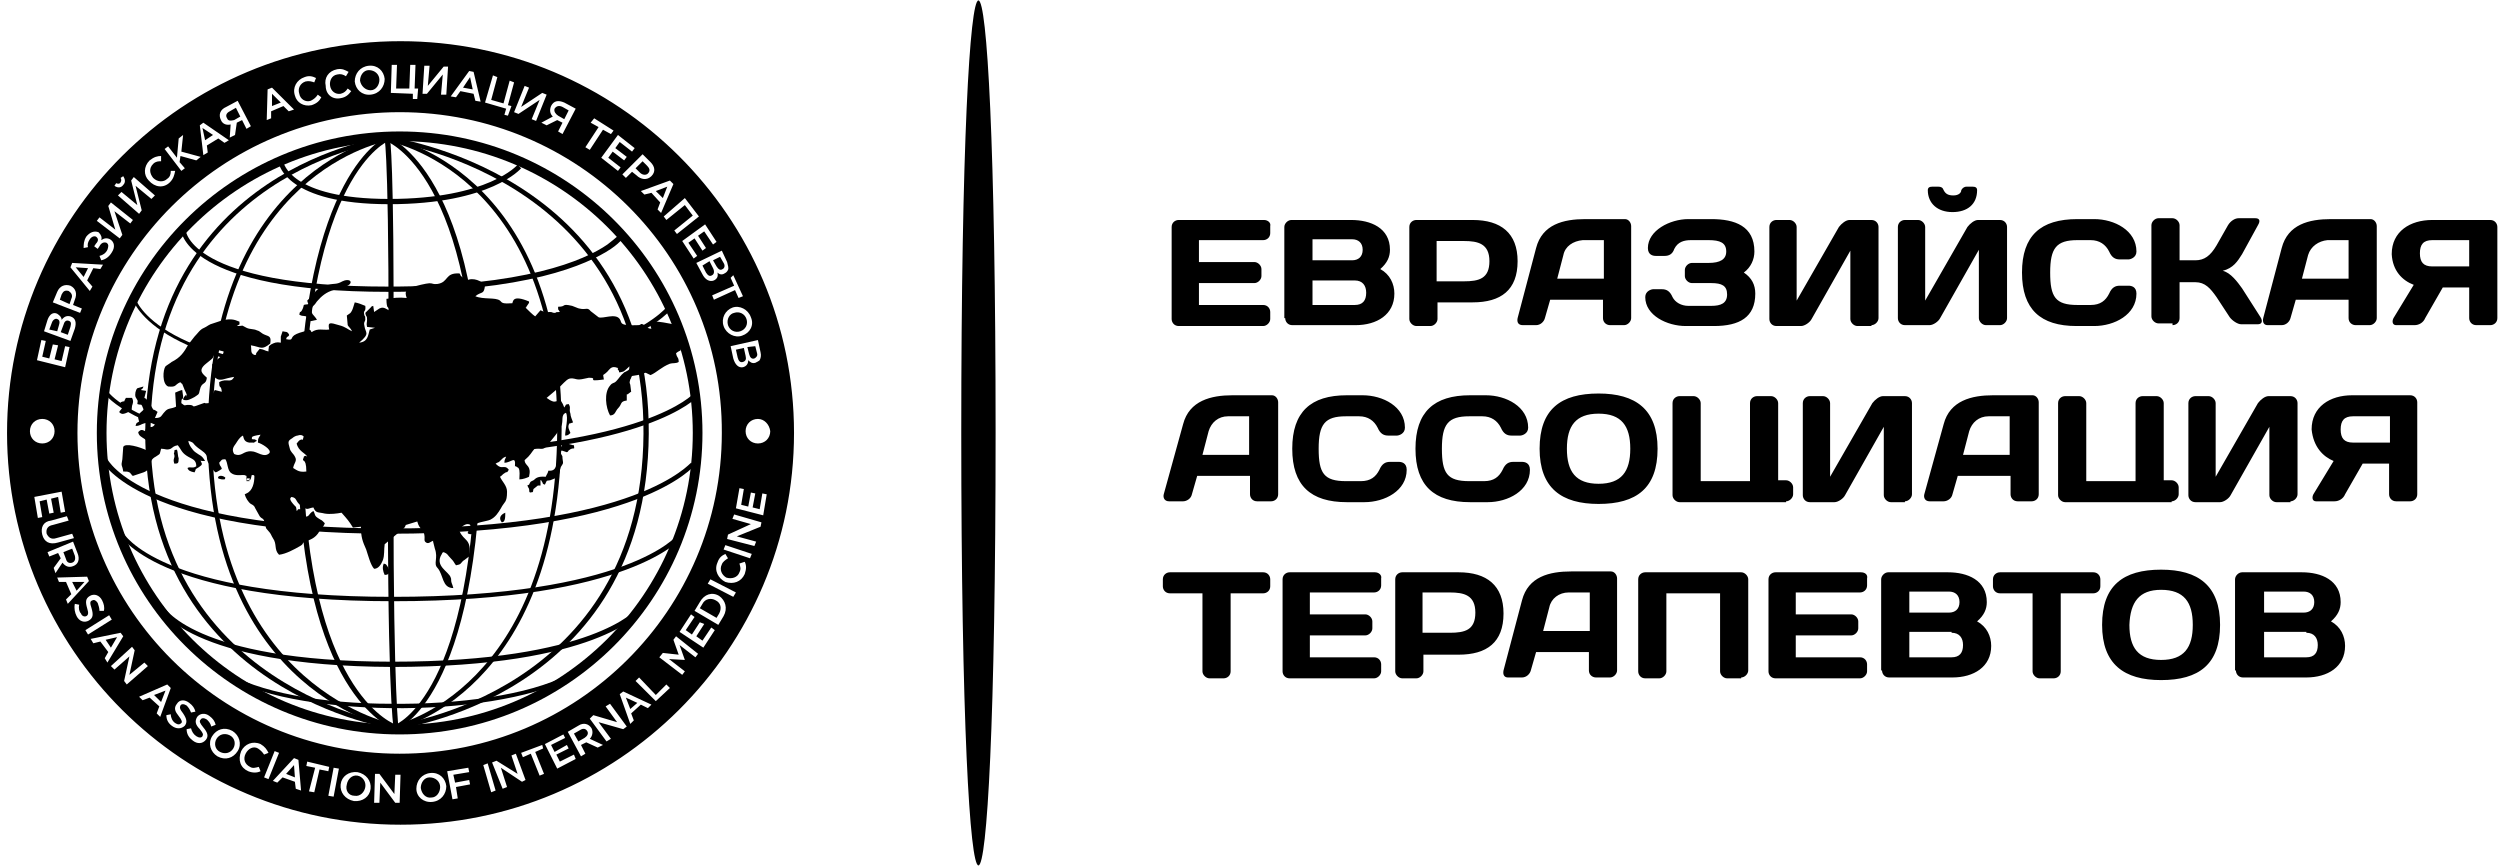 <svg width="170" height="59" viewBox="0 0 170 59" xmlns="http://www.w3.org/2000/svg">
<path fill-rule="evenodd" clip-rule="evenodd" d="M67.701 29.44C67.701 68.654 65.366 68.654 65.366 29.44C65.366 -9.774 67.701 -9.774 67.701 29.44Z" />
<path fill-rule="evenodd" clip-rule="evenodd" d="M85.957 14.959H80.151C79.912 14.959 79.672 15.137 79.672 15.435V21.693C79.672 21.931 79.852 22.17 80.151 22.17H85.898C86.137 22.17 86.376 21.931 86.376 21.693V21.216C86.376 20.978 86.197 20.739 85.898 20.739H81.528V19.25H85.299C85.538 19.25 85.778 19.011 85.778 18.773V18.296C85.778 18.058 85.538 17.819 85.299 17.819H81.528V16.329H85.898C86.137 16.329 86.376 16.151 86.376 15.853V15.376C86.436 15.137 86.197 14.959 85.957 14.959ZM87.394 21.633C87.394 21.872 87.574 22.11 87.873 22.11H92.183C93.62 22.11 94.817 21.395 94.817 19.965C94.817 19.309 94.517 18.654 93.859 18.296C94.338 17.879 94.517 17.462 94.517 16.985C94.517 15.495 93.201 14.959 91.884 14.959H87.813C87.574 14.959 87.334 15.197 87.334 15.435V21.633H87.394ZM91.943 16.27C92.362 16.27 92.662 16.508 92.662 16.985C92.662 17.462 92.362 17.7 91.943 17.7H89.25V16.27H91.943ZM92.123 19.071C92.662 19.071 92.901 19.428 92.901 19.905C92.901 20.441 92.662 20.739 92.123 20.739H89.25V19.071H92.123ZM99.546 16.389C100.503 16.389 101.281 16.568 101.281 17.76C101.281 18.951 100.563 19.13 99.546 19.13H97.69V16.389H99.546ZM96.313 14.959C96.074 14.959 95.834 15.137 95.834 15.435V21.693C95.834 21.931 96.074 22.17 96.313 22.17H97.271C97.51 22.17 97.75 21.931 97.75 21.693V20.561H100.144C102.06 20.561 103.197 19.726 103.197 17.76C103.197 15.853 102.06 14.959 100.144 14.959H96.313ZM103.197 21.633L104.454 16.866C104.873 15.257 106.31 14.899 107.806 14.899H110.5C110.739 14.899 110.919 15.137 110.919 15.376V21.633C110.919 21.872 110.679 22.11 110.44 22.11H109.482C109.243 22.11 109.003 21.931 109.003 21.633V20.382H105.412L105.053 21.633C104.993 21.872 104.753 22.11 104.454 22.11H103.556C103.257 22.11 103.137 21.931 103.197 21.633ZM106.31 17.343L105.891 18.951H109.063V16.329H107.627C106.968 16.389 106.429 16.747 106.31 17.343ZM116.186 16.329C116.965 16.329 117.384 16.508 117.384 17.104C117.384 17.64 116.965 17.879 116.186 17.879H115.049C114.81 17.879 114.57 18.117 114.57 18.356V18.773C114.57 19.011 114.81 19.25 115.049 19.25H116.366C117.084 19.25 117.443 19.428 117.443 20.024C117.443 20.62 117.024 20.799 116.366 20.799H114.81C114.331 20.799 113.912 20.561 113.732 20.203C113.553 19.786 113.313 19.667 113.014 19.667H112.415C112.296 19.667 111.877 19.786 111.877 20.203C111.877 21.455 113.373 22.17 114.63 22.17H116.546C118.281 22.17 119.359 21.574 119.359 19.965C119.359 19.369 119.12 18.892 118.581 18.534C119.06 18.177 119.299 17.64 119.299 17.104C119.299 15.376 117.982 14.899 116.366 14.899H114.81C113.553 14.899 112.056 15.674 112.056 16.866C112.056 17.343 112.415 17.402 112.595 17.402H113.193C113.493 17.402 113.732 17.283 113.852 16.925C114.091 16.448 114.51 16.329 114.989 16.329H116.186ZM127.26 22.11C127.5 22.11 127.739 21.872 127.739 21.633V15.435C127.739 15.197 127.56 14.959 127.26 14.959H125.764C125.524 14.959 125.225 15.197 125.046 15.435L122.172 20.441V15.435C122.172 15.197 121.933 14.959 121.693 14.959H120.796C120.556 14.959 120.317 15.137 120.317 15.435V21.693C120.317 21.931 120.496 22.17 120.796 22.17H122.472C122.711 22.17 123.07 21.931 123.19 21.693L125.824 17.044V21.693C125.824 21.931 126.063 22.17 126.303 22.17H127.26V22.11ZM132.827 13.29C132.468 13.29 132.289 13.171 132.169 12.932C132.109 12.754 131.989 12.694 131.81 12.694H131.391C131.211 12.694 131.091 12.754 131.091 12.932C131.091 13.826 131.75 14.422 132.767 14.422C133.785 14.422 134.443 13.886 134.443 12.932C134.443 12.754 134.324 12.694 134.144 12.694H133.725C133.546 12.694 133.426 12.813 133.366 12.932C133.366 13.111 133.186 13.29 132.827 13.29ZM136 22.11C136.239 22.11 136.479 21.872 136.479 21.633V15.435C136.479 15.197 136.299 14.959 136 14.959H134.503C134.264 14.959 133.965 15.197 133.785 15.435L130.912 20.441V15.435C130.912 15.197 130.672 14.959 130.433 14.959H129.535C129.296 14.959 129.056 15.137 129.056 15.435V21.633C129.056 21.872 129.236 22.11 129.535 22.11H131.211C131.45 22.11 131.81 21.872 131.929 21.633L134.563 16.985V21.633C134.563 21.872 134.803 22.11 135.042 22.11H136ZM137.496 18.534C137.496 21.037 138.753 22.17 141.208 22.17H142.405C143.781 22.17 145.278 21.395 145.278 19.965C145.278 19.488 144.919 19.428 144.739 19.428H144.141C143.841 19.428 143.602 19.547 143.422 19.965C143.183 20.441 142.824 20.739 142.165 20.739H141.267C139.771 20.739 139.412 20.203 139.412 18.534C139.412 16.866 139.831 16.329 141.267 16.329H142.165C142.764 16.329 143.183 16.627 143.422 17.104C143.602 17.521 143.841 17.64 144.141 17.64H144.739C144.859 17.64 145.278 17.521 145.278 17.104C145.278 15.674 143.781 14.899 142.405 14.899H141.267C138.753 14.899 137.496 16.031 137.496 18.534ZM147.732 22.11C147.972 22.11 148.211 21.931 148.211 21.633V19.19H149.289C149.947 19.19 150.306 19.607 150.725 20.203L151.623 21.574C151.803 21.812 152.162 22.05 152.401 22.05H153.539C153.778 22.05 153.898 21.872 153.718 21.574L152.461 19.607C152.162 19.19 151.683 18.534 151.144 18.415C151.862 18.236 152.162 17.76 152.461 17.283L153.539 15.316C153.718 15.018 153.658 14.839 153.359 14.839H152.222C151.982 14.839 151.683 15.018 151.503 15.316L150.725 16.687C150.306 17.402 149.887 17.7 149.289 17.7H148.211V15.316C148.211 15.078 147.972 14.839 147.732 14.839H146.774C146.535 14.839 146.296 15.078 146.296 15.316V21.514C146.296 21.753 146.535 21.991 146.774 21.991H147.732V22.11ZM153.898 21.633L155.155 16.866C155.574 15.257 157.01 14.899 158.507 14.899H161.2C161.44 14.899 161.62 15.137 161.62 15.376V21.633C161.62 21.872 161.38 22.11 161.141 22.11H160.183C159.943 22.11 159.704 21.931 159.704 21.633V20.382H156.112L155.753 21.633C155.693 21.872 155.454 22.11 155.155 22.11H154.197C153.958 22.11 153.838 21.931 153.898 21.633ZM156.951 17.343L156.531 18.951H159.704V16.329H158.267C157.669 16.389 157.13 16.747 156.951 17.343ZM164.134 19.369L162.757 21.633C162.637 21.872 162.697 22.11 162.936 22.11H164.193C164.493 22.11 164.792 21.931 164.912 21.633L166.109 19.547H167.905V21.633C167.905 21.872 168.084 22.11 168.384 22.11H169.341C169.581 22.11 169.82 21.931 169.82 21.633V15.435C169.82 15.197 169.641 14.959 169.341 14.959H165.391C163.894 14.959 162.637 15.733 162.637 17.283C162.697 18.415 163.355 19.071 164.134 19.369ZM165.391 18.117C164.792 18.117 164.553 17.819 164.553 17.223C164.553 16.627 164.792 16.329 165.391 16.329H167.905V18.117H165.391ZM79.134 33.612C79.074 33.85 79.193 34.089 79.493 34.089H80.451C80.69 34.089 80.989 33.91 81.049 33.612L81.408 32.361H85V33.612C85 33.85 85.179 34.089 85.479 34.089H86.436C86.676 34.089 86.915 33.91 86.915 33.612V27.355C86.915 27.116 86.736 26.878 86.496 26.878H83.803C82.366 26.878 80.87 27.235 80.451 28.845L79.134 33.612ZM82.186 29.321C82.366 28.725 82.845 28.308 83.503 28.308H84.94V30.93H81.767L82.186 29.321ZM87.873 30.513C87.873 33.016 89.13 34.148 91.584 34.148H92.781C94.158 34.148 95.655 33.374 95.655 31.944C95.655 31.467 95.296 31.407 95.116 31.407H94.517C94.218 31.407 93.979 31.526 93.799 31.944C93.56 32.42 93.201 32.718 92.542 32.718H91.524C90.028 32.718 89.669 32.182 89.669 30.513C89.669 28.845 90.088 28.308 91.524 28.308H92.422C93.021 28.308 93.44 28.606 93.679 29.083C93.859 29.5 94.098 29.619 94.398 29.619H94.996C95.116 29.619 95.535 29.5 95.535 29.083C95.535 27.653 94.038 26.878 92.662 26.878H91.584C89.13 26.878 87.873 28.01 87.873 30.513ZM96.253 30.513C96.253 33.016 97.51 34.148 99.965 34.148H101.162C102.539 34.148 104.035 33.374 104.035 31.944C104.035 31.467 103.676 31.407 103.496 31.407H102.898C102.598 31.407 102.359 31.526 102.179 31.944C101.94 32.42 101.581 32.718 100.922 32.718H99.905C98.408 32.718 98.049 32.182 98.049 30.513C98.049 28.845 98.468 28.308 99.905 28.308H100.803C101.401 28.308 101.82 28.606 102.06 29.083C102.239 29.5 102.479 29.619 102.778 29.619H103.377C103.496 29.619 103.915 29.5 103.915 29.083C103.915 27.653 102.419 26.878 101.042 26.878H99.965C97.51 26.878 96.253 28.01 96.253 30.513ZM108.704 28.129C110.26 28.129 110.859 28.964 110.859 30.513C110.859 32.063 110.26 32.897 108.704 32.897C107.148 32.897 106.549 32.063 106.549 30.513C106.549 28.964 107.148 28.129 108.704 28.129ZM104.693 30.513C104.693 33.195 106.19 34.268 108.704 34.268C111.278 34.268 112.715 33.195 112.715 30.513C112.715 27.831 111.218 26.759 108.704 26.759C106.13 26.759 104.693 27.831 104.693 30.513ZM121.454 34.089C121.693 34.089 121.933 33.85 121.933 33.612V33.135C121.933 32.897 121.693 32.659 121.454 32.659H120.915V27.414C120.915 27.176 120.676 26.937 120.436 26.937H119.479C119.239 26.937 119 27.116 119 27.414V32.718H115.648V27.414C115.648 27.176 115.408 26.937 115.169 26.937H114.211C113.972 26.937 113.732 27.116 113.732 27.414V33.672C113.732 33.91 113.972 34.148 114.211 34.148H121.454V34.089ZM129.535 34.089C129.774 34.089 130.014 33.85 130.014 33.612V27.414C130.014 27.176 129.834 26.937 129.535 26.937H128.039C127.799 26.937 127.5 27.176 127.32 27.414L124.447 32.42V27.414C124.447 27.176 124.208 26.937 123.968 26.937H123.07C122.831 26.937 122.591 27.116 122.591 27.414V33.672C122.591 33.91 122.771 34.148 123.07 34.148H124.746C124.986 34.148 125.345 33.91 125.465 33.672L128.098 29.023V33.672C128.098 33.91 128.338 34.148 128.577 34.148H129.535V34.089ZM130.852 33.612C130.792 33.85 130.912 34.089 131.211 34.089H132.169C132.408 34.089 132.708 33.91 132.767 33.612L133.127 32.361H136.718V33.612C136.718 33.85 136.898 34.089 137.197 34.089H138.155C138.394 34.089 138.634 33.91 138.634 33.612V27.355C138.634 27.116 138.454 26.878 138.215 26.878H135.521C134.084 26.878 132.588 27.235 132.169 28.845L130.852 33.612ZM133.905 29.321C134.084 28.725 134.563 28.308 135.222 28.308H136.658V30.93H133.486L133.905 29.321ZM147.672 34.089C147.912 34.089 148.151 33.85 148.151 33.612V33.135C148.151 32.897 147.912 32.659 147.672 32.659H147.134V27.414C147.134 27.176 146.894 26.937 146.655 26.937H145.697C145.458 26.937 145.218 27.116 145.218 27.414V32.718H141.866V27.414C141.866 27.176 141.627 26.937 141.387 26.937H140.429C140.19 26.937 139.95 27.116 139.95 27.414V33.672C139.95 33.91 140.19 34.148 140.429 34.148H147.672V34.089ZM155.753 34.089C155.993 34.089 156.232 33.85 156.232 33.612V27.414C156.232 27.176 156.053 26.937 155.753 26.937H154.257C154.017 26.937 153.718 27.176 153.539 27.414L150.665 32.42V27.414C150.665 27.176 150.426 26.937 150.186 26.937H149.289C149.049 26.937 148.81 27.116 148.81 27.414V33.672C148.81 33.91 148.989 34.148 149.289 34.148H150.965C151.204 34.148 151.563 33.91 151.683 33.672L154.317 29.023V33.672C154.317 33.91 154.556 34.148 154.796 34.148H155.753V34.089ZM158.686 31.348L157.31 33.612C157.19 33.85 157.25 34.089 157.489 34.089H158.746C159.046 34.089 159.345 33.91 159.465 33.612L160.662 31.526H162.458V33.612C162.458 33.85 162.637 34.089 162.936 34.089H163.894C164.134 34.089 164.373 33.91 164.373 33.612V27.355C164.373 27.116 164.193 26.878 163.894 26.878H159.943C158.447 26.878 157.19 27.653 157.19 29.202C157.31 30.394 157.968 31.049 158.686 31.348ZM160.003 30.096C159.405 30.096 159.165 29.798 159.165 29.202C159.165 28.606 159.405 28.308 160.003 28.308H162.517V30.096H160.003ZM79.553 38.916C79.313 38.916 79.074 39.095 79.074 39.393V39.87C79.074 40.108 79.253 40.346 79.553 40.346H81.767V45.651C81.767 45.889 82.007 46.127 82.246 46.127H83.204C83.443 46.127 83.683 45.949 83.683 45.651V40.346H85.898C86.137 40.346 86.376 40.168 86.376 39.87V39.393C86.376 39.155 86.197 38.916 85.898 38.916H79.553ZM93.5 38.916H87.693C87.454 38.916 87.215 39.095 87.215 39.393V45.651C87.215 45.889 87.394 46.127 87.693 46.127H93.44C93.679 46.127 93.919 45.889 93.919 45.651V45.174C93.919 44.935 93.739 44.697 93.44 44.697H89.07V43.207H92.841C93.081 43.207 93.32 42.969 93.32 42.73V42.254C93.32 42.015 93.081 41.777 92.841 41.777H89.07V40.287H93.44C93.679 40.287 93.919 40.108 93.919 39.81V39.333C93.979 39.095 93.739 38.916 93.5 38.916ZM98.588 40.287C99.546 40.287 100.324 40.466 100.324 41.658C100.324 42.849 99.605 43.028 98.588 43.028H96.732V40.287H98.588ZM95.355 38.916C95.116 38.916 94.876 39.095 94.876 39.393V45.651C94.876 45.889 95.116 46.127 95.355 46.127H96.313C96.553 46.127 96.792 45.889 96.792 45.651V44.518H99.186C101.102 44.518 102.239 43.684 102.239 41.717C102.239 39.81 101.102 38.916 99.186 38.916H95.355ZM102.239 45.591L103.496 40.823C103.915 39.214 105.352 38.857 106.848 38.857H109.542C109.781 38.857 109.961 39.095 109.961 39.333V45.591C109.961 45.829 109.722 46.068 109.482 46.068H108.524C108.285 46.068 108.046 45.889 108.046 45.591V44.339H104.454L104.095 45.591C104.035 45.829 103.796 46.068 103.496 46.068H102.539C102.299 46.068 102.179 45.889 102.239 45.591ZM105.352 41.3L104.933 42.909H108.105V40.287H106.669C106.01 40.287 105.472 40.704 105.352 41.3ZM118.401 46.068C118.641 46.068 118.88 45.829 118.88 45.591V39.393C118.88 39.155 118.641 38.916 118.401 38.916H111.877C111.637 38.916 111.398 39.095 111.398 39.393V45.651C111.398 45.889 111.577 46.127 111.877 46.127H112.834C113.074 46.127 113.313 45.889 113.313 45.651V40.346H116.965V45.651C116.965 45.889 117.204 46.127 117.443 46.127H118.401V46.068ZM126.542 38.916H120.736C120.496 38.916 120.257 39.095 120.257 39.393V45.651C120.257 45.889 120.436 46.127 120.736 46.127H126.482C126.722 46.127 126.961 45.889 126.961 45.651V45.174C126.961 44.935 126.781 44.697 126.482 44.697H122.112V43.207H125.884C126.123 43.207 126.362 42.969 126.362 42.73V42.254C126.362 42.015 126.123 41.777 125.884 41.777H122.112V40.287H126.482C126.722 40.287 126.961 40.108 126.961 39.81V39.333C127.021 39.095 126.841 38.916 126.542 38.916ZM127.979 45.591C127.979 45.829 128.158 46.068 128.458 46.068H132.767C134.204 46.068 135.401 45.353 135.401 43.922C135.401 43.267 135.102 42.611 134.443 42.254C134.922 41.836 135.102 41.419 135.102 40.943C135.102 39.453 133.785 38.916 132.468 38.916H128.398C128.158 38.916 127.919 39.155 127.919 39.393V45.591H127.979ZM132.528 40.227C132.947 40.227 133.246 40.466 133.246 40.943C133.246 41.419 132.947 41.658 132.528 41.658H129.834V40.227H132.528ZM132.708 43.028C133.246 43.028 133.486 43.386 133.486 43.863C133.486 44.399 133.246 44.697 132.708 44.697H129.834V42.969H132.708V43.028ZM136 38.916C135.76 38.916 135.521 39.095 135.521 39.393V39.87C135.521 40.108 135.7 40.346 136 40.346H138.215V45.651C138.215 45.889 138.454 46.127 138.693 46.127H139.651C139.891 46.127 140.13 45.949 140.13 45.651V40.346H142.345C142.584 40.346 142.824 40.168 142.824 39.87V39.393C142.824 39.155 142.644 38.916 142.345 38.916H136ZM146.954 40.108C148.51 40.108 149.109 40.943 149.109 42.492C149.109 44.041 148.51 44.876 146.954 44.876C145.398 44.876 144.799 44.041 144.799 42.492C144.859 40.943 145.458 40.108 146.954 40.108ZM142.943 42.492C142.943 45.174 144.44 46.246 146.954 46.246C149.528 46.246 150.965 45.174 150.965 42.492C150.965 39.81 149.468 38.737 146.954 38.737C144.38 38.737 142.943 39.81 142.943 42.492ZM152.042 45.591C152.042 45.829 152.222 46.068 152.521 46.068H156.831C158.267 46.068 159.465 45.353 159.465 43.922C159.465 43.267 159.165 42.611 158.507 42.254C158.986 41.836 159.165 41.419 159.165 40.943C159.165 39.453 157.848 38.916 156.531 38.916H152.461C152.222 38.916 151.982 39.155 151.982 39.393V45.591H152.042ZM156.651 40.227C157.07 40.227 157.37 40.466 157.37 40.943C157.37 41.419 157.07 41.658 156.651 41.658H153.958V40.227H156.651ZM156.831 43.028C157.37 43.028 157.609 43.386 157.609 43.863C157.609 44.399 157.37 44.697 156.831 44.697H153.958V42.969H156.831V43.028Z" />
<path fill-rule="evenodd" clip-rule="evenodd" d="M0.479 29.44C0.479 14.72 12.451 2.801 27.236 2.801C42.021 2.801 53.993 14.72 53.993 29.44C53.993 44.161 42.021 56.08 27.236 56.08C12.451 56.08 0.479 44.161 0.479 29.44ZM27.176 7.628C15.084 7.628 5.267 17.402 5.267 29.44C5.267 41.479 15.084 51.252 27.176 51.252C39.267 51.252 49.084 41.479 49.084 29.44C49.144 17.402 39.327 7.628 27.176 7.628ZM51.539 28.487C51.06 28.487 50.701 28.845 50.701 29.321C50.701 29.798 51.06 30.156 51.539 30.156C52.017 30.156 52.377 29.798 52.377 29.321C52.317 28.845 51.958 28.487 51.539 28.487ZM2.873 28.487C2.394 28.487 2.035 28.845 2.035 29.321C2.035 29.798 2.394 30.156 2.873 30.156C3.352 30.156 3.711 29.798 3.711 29.321C3.711 28.845 3.352 28.487 2.873 28.487ZM2.334 33.791L2.574 35.221L2.873 35.162L2.694 34.089L3.172 33.97L3.352 34.923L3.651 34.864L3.472 33.91L3.951 33.791L4.13 34.864L4.429 34.804L4.19 33.433L2.334 33.791ZM2.873 36.353C2.993 36.83 3.352 37.069 3.951 36.89L5.028 36.592L4.908 36.294L3.831 36.592C3.472 36.711 3.292 36.532 3.172 36.294C3.113 35.996 3.232 35.758 3.591 35.698L4.669 35.4L4.549 35.102L3.472 35.4C2.933 35.46 2.753 35.877 2.873 36.353ZM3.232 37.545L3.352 37.843L3.951 37.605L4.13 37.963L3.651 38.618L3.771 38.976L4.25 38.261C4.429 38.499 4.669 38.618 4.968 38.499C5.327 38.38 5.447 38.022 5.267 37.605L4.968 36.83L3.232 37.545ZM4.31 37.545L4.489 38.022C4.549 38.261 4.729 38.32 4.908 38.261C5.088 38.201 5.148 38.022 5.088 37.784L4.908 37.307L4.31 37.545ZM3.891 39.274L4.01 39.572H4.489L4.848 40.406L4.489 40.764L4.609 41.062L6.046 39.512L5.926 39.214L3.891 39.274ZM4.908 39.572L5.208 40.168L5.746 39.572H4.908ZM5.208 41.896C5.387 42.254 5.746 42.373 6.046 42.194C6.345 42.015 6.345 41.777 6.225 41.36C6.106 41.002 6.106 40.883 6.285 40.823C6.405 40.764 6.525 40.823 6.644 41.002C6.704 41.181 6.764 41.36 6.764 41.538H7.063C7.123 41.3 7.063 41.062 6.944 40.823C6.764 40.466 6.405 40.346 6.106 40.525C5.806 40.704 5.806 40.942 5.926 41.36C6.046 41.717 5.986 41.836 5.866 41.896C5.746 41.956 5.567 41.896 5.507 41.717C5.387 41.598 5.327 41.36 5.387 41.121L5.088 41.062C5.028 41.36 5.088 41.658 5.208 41.896ZM5.806 42.849L5.986 43.148L7.602 42.134L7.422 41.836L5.806 42.849ZM6.165 43.446L6.345 43.743L6.824 43.624L7.363 44.339L7.123 44.757L7.303 45.055L8.38 43.267L8.201 43.028L6.165 43.446ZM7.183 43.505L7.542 44.041L7.961 43.326L7.183 43.505ZM7.542 45.293L7.782 45.531L8.799 44.637L8.44 46.306L8.62 46.544L10.056 45.293L9.817 45.055L8.799 45.889L9.158 44.22L8.979 43.982L7.542 45.293ZM9.458 47.379L9.697 47.617L10.176 47.438L10.834 48.034L10.655 48.511L10.894 48.749L11.613 46.783L11.373 46.544L9.458 47.379ZM10.475 47.26L10.954 47.736L11.253 46.962L10.475 47.26ZM11.672 49.346C11.972 49.584 12.331 49.584 12.57 49.346C12.75 49.107 12.69 48.869 12.451 48.511C12.211 48.213 12.211 48.094 12.271 47.975C12.331 47.856 12.511 47.856 12.69 47.975C12.81 48.094 12.93 48.273 12.989 48.452L13.289 48.392C13.229 48.154 13.109 47.975 12.87 47.796C12.57 47.558 12.211 47.558 12.032 47.856C11.792 48.154 11.912 48.392 12.151 48.69C12.391 48.988 12.391 49.107 12.331 49.167C12.211 49.286 12.091 49.286 11.912 49.167C11.732 49.047 11.613 48.809 11.613 48.571L11.313 48.63C11.313 48.928 11.433 49.167 11.672 49.346ZM13.109 50.359C13.408 50.597 13.768 50.597 14.007 50.299C14.187 50.061 14.127 49.822 13.827 49.465C13.588 49.167 13.528 49.047 13.648 48.928C13.708 48.809 13.887 48.809 14.067 48.928C14.187 49.047 14.306 49.167 14.366 49.405L14.665 49.286C14.605 49.047 14.486 48.869 14.246 48.69C13.947 48.452 13.588 48.511 13.408 48.749C13.229 49.047 13.289 49.286 13.588 49.584C13.827 49.882 13.827 49.941 13.768 50.061C13.708 50.18 13.528 50.18 13.348 50.061C13.169 49.941 13.049 49.763 12.989 49.524L12.69 49.584C12.69 49.941 12.87 50.18 13.109 50.359ZM14.785 51.431C15.324 51.729 15.863 51.55 16.162 51.074C16.461 50.597 16.282 50.001 15.803 49.703C15.264 49.405 14.725 49.584 14.426 50.061C14.127 50.537 14.306 51.133 14.785 51.431ZM14.965 51.133C15.324 51.312 15.683 51.193 15.863 50.895C16.042 50.597 15.982 50.18 15.623 50.001C15.264 49.822 14.905 49.941 14.725 50.239C14.546 50.537 14.605 50.955 14.965 51.133ZM16.88 52.444C17.18 52.564 17.479 52.564 17.718 52.444L17.599 52.147C17.359 52.206 17.18 52.266 17 52.147C16.641 51.968 16.521 51.61 16.701 51.252C16.88 50.895 17.239 50.716 17.539 50.895C17.718 51.014 17.838 51.133 17.958 51.312L18.257 51.193C18.137 50.955 18.017 50.776 17.718 50.597C17.18 50.359 16.641 50.597 16.401 51.074C16.162 51.67 16.341 52.206 16.88 52.444ZM17.958 52.862L18.257 52.981L18.975 51.193L18.676 51.074L17.958 52.862ZM18.556 53.1L18.855 53.219L19.215 52.862L20.053 53.16L20.113 53.636L20.472 53.756L20.292 51.67L19.993 51.55L18.556 53.1ZM19.454 52.623L20.053 52.862L19.993 52.027L19.454 52.623ZM21.011 53.815L21.37 53.875L21.729 52.325L22.327 52.444L22.387 52.147L20.891 51.789L20.831 52.087L21.43 52.206L21.011 53.815ZM22.327 54.113L22.686 54.173L23.046 52.266L22.686 52.206L22.327 54.113ZM24.063 54.471C24.662 54.53 25.141 54.173 25.201 53.636C25.261 53.1 24.901 52.623 24.303 52.504C23.704 52.444 23.225 52.802 23.165 53.338C23.105 53.875 23.465 54.352 24.063 54.471ZM24.123 54.113C24.482 54.173 24.782 53.875 24.841 53.517C24.901 53.16 24.662 52.802 24.303 52.742C23.944 52.683 23.644 52.981 23.584 53.338C23.465 53.756 23.704 54.113 24.123 54.113ZM25.44 54.59H25.799L25.859 53.219L26.877 54.59H27.176L27.236 52.683H26.877L26.817 53.994L25.799 52.623H25.5L25.44 54.59ZM29.391 54.53C29.989 54.471 30.349 53.994 30.349 53.458C30.289 52.921 29.87 52.504 29.271 52.564C28.672 52.623 28.313 53.1 28.313 53.636C28.313 54.173 28.792 54.59 29.391 54.53ZM29.331 54.232C29.69 54.232 29.93 53.875 29.93 53.517C29.93 53.16 29.63 52.862 29.211 52.862C28.852 52.862 28.613 53.219 28.613 53.577C28.672 53.994 28.972 54.292 29.331 54.232ZM30.767 54.352L31.127 54.292L31.007 53.517L31.965 53.338L31.905 53.04L30.947 53.219L30.827 52.683L31.905 52.504L31.845 52.206L30.408 52.444L30.767 54.352ZM33.401 53.875L33.701 53.756L33.162 51.908L32.863 52.027L33.401 53.875ZM34.179 53.636L34.479 53.517L34.06 52.206L35.496 53.16L35.736 53.04L35.077 51.252L34.778 51.372L35.197 52.623L33.761 51.729L33.461 51.849L34.179 53.636ZM36.694 52.742L36.993 52.623L36.394 51.133L36.933 50.895L36.873 50.657L35.437 51.193L35.556 51.491L36.095 51.252L36.694 52.742ZM37.891 52.266L39.148 51.61L39.028 51.312L38.07 51.789L37.831 51.312L38.669 50.895L38.549 50.657L37.711 51.133L37.472 50.657L38.429 50.18L38.31 49.941L37.053 50.597L37.891 52.266ZM39.507 51.431L39.806 51.252L39.507 50.657L39.866 50.478L40.644 50.835L41.003 50.657L40.105 50.239C40.285 50.061 40.345 49.763 40.225 49.524C40.046 49.226 39.687 49.107 39.327 49.346L38.609 49.763L39.507 51.431ZM39.327 50.418L39.746 50.18C39.926 50.061 40.046 49.882 39.926 49.703C39.806 49.524 39.627 49.524 39.447 49.643L39.028 49.882L39.327 50.418ZM41.243 50.418L41.542 50.239L40.704 49.107L42.38 49.584L42.62 49.405L41.482 47.856L41.183 48.034L41.961 49.107L40.345 48.63L40.105 48.869L41.243 50.418ZM42.859 49.226L43.099 48.988L42.919 48.511L43.577 47.915L44.056 48.154L44.296 47.915L42.38 47.021L42.141 47.2L42.859 49.226ZM42.859 48.213L43.338 47.796L42.56 47.438L42.859 48.213ZM44.595 47.677L45.553 46.783L45.313 46.544L44.595 47.26L43.458 46.068L43.218 46.306L44.595 47.677ZM46.391 45.889L46.57 45.651L45.493 44.816L46.57 44.876L46.211 43.863L47.289 44.697L47.468 44.459L45.972 43.267L45.792 43.505L46.151 44.518L45.074 44.399L44.834 44.697L46.391 45.889ZM47.827 44.041L48.605 42.849L48.366 42.671L47.767 43.565L47.349 43.267L47.887 42.432L47.588 42.313L47.049 43.148L46.63 42.849L47.229 41.956L46.989 41.777L46.211 42.969L47.827 44.041ZM48.845 42.492L49.204 41.896C49.503 41.36 49.324 40.823 48.905 40.525C48.426 40.227 47.887 40.406 47.588 40.942L47.229 41.538L48.845 42.492ZM48.725 42.015L48.905 41.717C49.084 41.36 49.025 41.002 48.665 40.823C48.366 40.645 47.947 40.704 47.767 41.062L47.588 41.36L48.725 42.015ZM49.863 40.585L50.042 40.287L48.306 39.393L48.127 39.691L49.863 40.585ZM50.641 39.035C50.76 38.678 50.76 38.439 50.641 38.201L50.282 38.32C50.341 38.559 50.401 38.678 50.282 38.916C50.162 39.274 49.743 39.393 49.384 39.274C49.084 39.095 48.905 38.737 49.084 38.38C49.144 38.201 49.324 38.082 49.503 37.963L49.324 37.665C49.084 37.784 48.905 37.903 48.785 38.261C48.546 38.797 48.845 39.333 49.324 39.572C49.863 39.751 50.401 39.572 50.641 39.035ZM51 37.963L51.12 37.665L49.324 37.069L49.204 37.367L51 37.963ZM51.299 37.128L51.419 36.83L50.102 36.473L51.718 35.817L51.778 35.519L49.922 34.983L49.803 35.281L51.06 35.638L49.503 36.353L49.444 36.651L51.299 37.128ZM51.898 35.042L52.137 33.612L51.838 33.553L51.658 34.625L51.179 34.506L51.359 33.553L51.06 33.493L50.88 34.447L50.401 34.327L50.581 33.255L50.282 33.195L50.042 34.566L51.898 35.042ZM4.429 24.971L4.729 23.6L4.429 23.54L4.19 24.553L3.711 24.434L3.951 23.481L3.591 23.421L3.352 24.375L2.873 24.256L3.113 23.183L2.813 23.123L2.514 24.494L4.429 24.971ZM4.789 23.183L5.088 22.349C5.208 21.931 5.148 21.633 4.789 21.514C4.549 21.455 4.37 21.514 4.19 21.753C4.19 21.574 4.07 21.455 3.891 21.335C3.771 21.276 3.651 21.276 3.532 21.335C3.412 21.395 3.292 21.574 3.232 21.753L2.993 22.527L4.789 23.183ZM3.891 22.527L4.01 22.11C4.07 21.931 4.07 21.753 3.891 21.693C3.771 21.633 3.591 21.753 3.532 21.931L3.352 22.408L3.891 22.527ZM4.609 22.766L4.789 22.229C4.848 21.991 4.848 21.872 4.669 21.812C4.489 21.753 4.37 21.872 4.31 22.11L4.13 22.587L4.609 22.766ZM5.447 21.276L5.567 20.978L4.968 20.739L5.088 20.382C5.267 19.965 5.148 19.607 4.789 19.428C4.429 19.309 4.07 19.428 3.891 19.846L3.591 20.561L5.447 21.276ZM4.729 20.68L4.848 20.322C4.968 20.084 4.848 19.905 4.669 19.786C4.429 19.726 4.31 19.786 4.19 20.024L4.07 20.382L4.729 20.68ZM6.106 19.786L6.285 19.488L5.926 19.071L6.345 18.236L6.824 18.296L7.003 17.998L4.908 17.879L4.789 18.177L6.106 19.786ZM5.687 18.832L5.986 18.236L5.148 18.177L5.687 18.832ZM5.866 16.091C5.687 16.389 5.687 16.627 5.687 16.866L5.986 16.806C5.926 16.627 5.986 16.448 6.106 16.27C6.225 16.091 6.405 16.031 6.525 16.091C6.704 16.21 6.704 16.389 6.525 16.568L6.405 16.747L6.644 16.925L6.764 16.747C6.884 16.508 7.063 16.448 7.243 16.508C7.422 16.627 7.363 16.806 7.303 16.985C7.183 17.223 7.003 17.342 6.764 17.402L6.884 17.7C7.183 17.64 7.422 17.462 7.602 17.164C7.841 16.806 7.782 16.448 7.482 16.27C7.243 16.151 7.063 16.21 6.884 16.329C6.944 16.151 6.884 15.972 6.704 15.793C6.405 15.674 6.106 15.793 5.866 16.091ZM8.141 16.21L8.32 15.972L7.782 14.363L8.859 15.197L9.039 14.959L7.542 13.767L7.363 14.005L7.841 15.614L6.764 14.78L6.584 15.018L8.141 16.21ZM8.38 12.575C8.56 12.396 8.5 12.158 8.38 11.979L8.201 12.098C8.26 12.217 8.26 12.277 8.201 12.396C8.141 12.515 8.021 12.515 7.901 12.456L7.782 12.634C8.021 12.813 8.26 12.754 8.38 12.575ZM9.458 14.541L9.637 14.303L9.218 12.634L10.296 13.528L10.535 13.29L9.098 12.038L8.919 12.277L9.338 13.945L8.26 13.052L8.021 13.29L9.458 14.541ZM11.553 12.396C11.792 12.158 11.852 11.919 11.912 11.621H11.613C11.613 11.86 11.553 12.038 11.373 12.158C11.134 12.396 10.715 12.396 10.415 12.098C10.176 11.8 10.116 11.442 10.415 11.145C10.595 10.966 10.774 10.966 10.954 10.966V10.608C10.715 10.608 10.475 10.668 10.176 10.906C9.757 11.323 9.757 11.919 10.116 12.277C10.535 12.754 11.134 12.813 11.553 12.396ZM12.331 11.621L12.57 11.442L12.211 11.025L12.271 10.608L13.348 10.906L13.648 10.668L12.331 10.31L12.451 9.178L12.151 9.416L12.032 10.727L11.433 9.953L11.194 10.131L12.331 11.621ZM13.827 10.549L14.127 10.37L14.067 9.893L14.845 9.416L15.264 9.714L15.563 9.535L13.827 8.343L13.588 8.522L13.827 10.549ZM13.947 9.535L14.486 9.178L13.768 8.701L13.947 9.535ZM15.623 9.357L15.982 9.178L16.102 8.343L16.461 8.165L16.761 8.761L17.06 8.582L16.162 6.854L15.384 7.271C14.965 7.45 14.845 7.807 15.024 8.165C15.144 8.463 15.444 8.522 15.683 8.463L15.623 9.357ZM15.922 8.165L16.341 7.926L16.042 7.33L15.623 7.569C15.384 7.688 15.324 7.867 15.444 8.045C15.503 8.224 15.683 8.224 15.922 8.165ZM18.137 8.165L18.436 8.045V7.569L19.274 7.211L19.634 7.569L19.993 7.45L18.496 5.96L18.197 6.079L18.137 8.165ZM18.496 7.211L19.095 6.973L18.496 6.377V7.211ZM21.19 7.152C21.549 7.032 21.729 6.854 21.849 6.615L21.609 6.436C21.489 6.615 21.37 6.734 21.13 6.854C20.771 6.973 20.412 6.734 20.352 6.377C20.232 6.019 20.412 5.662 20.771 5.542C21.011 5.483 21.19 5.542 21.37 5.602L21.489 5.304C21.25 5.185 21.011 5.125 20.711 5.244C20.172 5.423 19.873 5.96 20.053 6.496C20.172 6.973 20.651 7.271 21.19 7.152ZM23.165 6.675C23.524 6.615 23.704 6.436 23.884 6.198L23.644 6.019C23.524 6.198 23.405 6.317 23.165 6.377C22.806 6.436 22.507 6.198 22.447 5.84C22.387 5.483 22.567 5.125 22.926 5.066C23.165 5.006 23.345 5.066 23.524 5.185L23.704 4.887C23.465 4.768 23.285 4.649 22.926 4.708C22.327 4.827 22.028 5.304 22.148 5.84C22.148 6.436 22.627 6.794 23.165 6.675ZM25.201 6.436C25.799 6.377 26.158 5.9 26.158 5.364C26.099 4.827 25.68 4.41 25.081 4.47C24.482 4.529 24.123 5.006 24.123 5.542C24.183 6.079 24.602 6.496 25.201 6.436ZM25.201 6.138C25.56 6.138 25.799 5.781 25.799 5.423C25.799 5.066 25.5 4.768 25.081 4.768C24.722 4.768 24.482 5.125 24.482 5.483C24.542 5.84 24.841 6.138 25.201 6.138ZM28.074 6.734H28.373L28.433 6.019H28.194L28.253 4.41H27.894L27.834 6.019H26.936L26.996 4.41H26.637L26.577 6.317L28.074 6.377V6.734ZM28.732 6.377H29.032L30.109 5.066L29.989 6.436H30.349L30.468 4.529H30.169L29.091 5.84L29.211 4.47H28.852L28.732 6.377ZM30.648 6.556L31.007 6.615L31.306 6.198L32.204 6.377L32.324 6.854L32.683 6.913L32.204 4.887L31.905 4.827L30.648 6.556ZM31.486 5.96L32.144 6.079L31.965 5.244L31.486 5.96ZM34.299 7.807L34.539 7.867L34.778 7.211L34.539 7.152L34.958 5.602L34.658 5.483L34.239 7.032L33.401 6.794L33.82 5.244L33.521 5.125L32.982 6.973L34.419 7.39L34.299 7.807ZM34.958 7.628L35.257 7.747L36.694 6.794L36.155 8.105L36.454 8.224L37.172 6.436L36.873 6.317L35.437 7.271L35.975 5.96L35.676 5.84L34.958 7.628ZM36.813 8.343L37.172 8.522L37.891 8.165L38.25 8.343L37.951 8.939L38.25 9.118L39.148 7.39L38.37 6.973C37.951 6.794 37.651 6.854 37.472 7.211C37.352 7.509 37.412 7.747 37.591 7.926L36.813 8.343ZM37.951 7.867L38.37 8.105L38.669 7.509L38.25 7.271C38.011 7.152 37.831 7.211 37.711 7.39C37.651 7.569 37.771 7.747 37.951 7.867ZM39.806 10.012L40.105 10.191L41.003 8.82L41.542 9.118L41.722 8.88L40.405 8.045L40.165 8.343L40.704 8.641L39.806 10.012ZM40.884 10.727L42.021 11.621L42.201 11.383L41.363 10.727L41.662 10.31L42.44 10.906L42.62 10.668L41.841 10.072L42.141 9.655L42.979 10.31L43.158 10.072L42.021 9.178L40.884 10.727ZM42.32 11.86L42.56 12.098L42.979 11.681L43.278 11.919C43.577 12.217 43.996 12.277 44.296 11.979C44.595 11.681 44.535 11.323 44.236 11.025L43.697 10.489L42.32 11.86ZM43.218 11.442L43.517 11.74C43.697 11.919 43.937 11.919 44.056 11.8C44.236 11.621 44.176 11.442 43.996 11.264L43.697 10.966L43.218 11.442ZM43.577 12.992L43.817 13.23L44.296 13.111L44.894 13.767L44.715 14.243L44.954 14.482L45.792 12.515L45.553 12.277L43.577 12.992ZM44.595 12.992L45.074 13.469L45.373 12.694L44.595 12.992ZM45.134 14.72L45.313 14.959L46.57 13.945L47.109 14.661L45.852 15.674L46.032 15.912L47.528 14.72L46.57 13.469L45.134 14.72ZM46.391 16.389L47.169 17.581L47.408 17.402L46.81 16.508L47.229 16.21L47.767 17.044L48.007 16.866L47.468 16.031L47.887 15.733L48.486 16.627L48.725 16.448L47.947 15.257L46.391 16.389ZM47.349 17.879L47.767 18.654C47.947 19.011 48.246 19.19 48.546 19.071C48.785 18.951 48.845 18.773 48.785 18.534C48.905 18.654 49.084 18.713 49.264 18.594C49.384 18.534 49.444 18.475 49.503 18.356C49.563 18.236 49.503 18.058 49.444 17.819L49.084 17.044L47.349 17.879ZM48.486 17.7L48.725 18.117C48.845 18.296 48.965 18.415 49.144 18.296C49.264 18.236 49.324 18.058 49.204 17.879L48.965 17.462L48.486 17.7ZM47.767 18.058L48.007 18.534C48.127 18.713 48.246 18.832 48.426 18.713C48.546 18.654 48.605 18.475 48.486 18.236L48.246 17.76L47.767 18.058ZM48.426 20.084L48.546 20.382L49.982 19.726L50.222 20.263L50.521 20.143L49.863 18.713L49.683 18.892L49.922 19.428L48.426 20.084ZM49.204 22.17C49.384 22.706 49.982 23.004 50.461 22.825C51 22.646 51.299 22.11 51.06 21.574C50.88 21.037 50.282 20.739 49.803 20.918C49.324 21.097 49.025 21.633 49.204 22.17ZM49.503 22.11C49.623 22.468 49.982 22.646 50.341 22.527C50.701 22.408 50.88 22.05 50.761 21.693C50.641 21.335 50.282 21.157 49.922 21.276C49.623 21.335 49.384 21.693 49.503 22.11ZM49.683 23.54L49.863 24.375C49.982 24.792 50.222 25.03 50.521 24.971C50.761 24.911 50.88 24.732 50.88 24.494C51 24.613 51.12 24.732 51.359 24.673C51.479 24.613 51.599 24.553 51.658 24.494C51.718 24.375 51.778 24.196 51.718 23.958L51.539 23.123L49.683 23.54ZM50.82 23.6L50.94 24.077C51 24.315 51.12 24.434 51.299 24.375C51.419 24.315 51.539 24.196 51.479 24.017L51.359 23.54L50.82 23.6ZM50.042 23.779L50.162 24.315C50.222 24.553 50.341 24.673 50.521 24.613C50.701 24.553 50.76 24.434 50.701 24.196L50.581 23.66L50.042 23.779Z" />
<path fill-rule="evenodd" clip-rule="evenodd" d="M26.398 9.595C26.398 9.595 20.831 11.86 20.651 29.083H20.292C20.532 11.621 26.278 9.297 26.278 9.297L26.398 9.595ZM20.651 32.599C21.25 47.438 26.937 49.286 26.937 49.286L26.817 49.584C26.817 49.584 20.891 47.677 20.292 32.599H20.651Z" />
<path fill-rule="evenodd" clip-rule="evenodd" d="M26.338 9.297C26.398 9.297 44.236 11.621 44.116 29.5C43.996 47.438 26.996 49.584 26.936 49.584L26.877 49.286C26.936 49.286 43.637 47.14 43.757 29.5C43.877 11.86 26.338 9.595 26.278 9.595L26.338 9.297Z" />
<path fill-rule="evenodd" clip-rule="evenodd" d="M26.338 9.595C26.278 9.595 10.355 11.621 10.236 29.262C10.116 46.902 26.877 49.286 26.936 49.286L26.877 49.584C26.817 49.584 9.757 47.2 9.877 29.262C10.056 11.323 26.278 9.297 26.278 9.297L26.338 9.595Z" />
<path fill-rule="evenodd" clip-rule="evenodd" d="M26.338 9.297C26.398 9.297 38.31 11.383 38.19 29.262C38.07 47.14 26.996 49.584 26.936 49.584L26.877 49.286C26.936 49.286 37.771 46.902 37.891 29.262C38.01 11.621 26.338 9.595 26.338 9.595V9.297Z" />
<path fill-rule="evenodd" clip-rule="evenodd" d="M26.338 9.595C26.278 9.595 14.546 11.681 14.426 29.321C14.306 46.962 26.937 49.286 26.937 49.286L26.877 49.584C26.817 49.584 14.007 47.26 14.127 29.321C14.246 11.383 26.278 9.237 26.338 9.237V9.595Z" />
<path fill-rule="evenodd" clip-rule="evenodd" d="M26.518 9.416C26.518 9.416 26.817 10.847 26.757 24.256C26.697 24.256 26.637 24.315 26.637 24.315C26.578 24.375 26.578 24.434 26.578 24.494C26.578 24.554 26.578 24.613 26.637 24.673C26.697 24.732 26.697 24.732 26.757 24.732V25.09C26.697 25.09 26.697 25.15 26.637 25.15C26.578 25.209 26.578 25.269 26.578 25.328C26.578 25.388 26.578 25.448 26.637 25.507C26.697 25.567 26.697 25.567 26.757 25.567V25.924C26.697 25.924 26.697 25.984 26.637 25.984C26.578 26.044 26.578 26.103 26.578 26.163C26.578 26.222 26.578 26.282 26.637 26.341C26.697 26.401 26.697 26.401 26.757 26.401V26.759C26.697 26.759 26.697 26.818 26.637 26.818C26.578 26.878 26.578 26.938 26.578 26.997C26.578 27.057 26.578 27.116 26.637 27.176C26.697 27.235 26.697 27.235 26.757 27.235V27.593C26.697 27.593 26.697 27.653 26.637 27.653C26.578 27.712 26.578 27.772 26.578 27.831C26.578 27.891 26.578 27.951 26.637 28.01C26.637 28.01 26.697 28.07 26.757 28.07V28.368C26.697 28.368 26.697 28.427 26.637 28.427C26.578 28.487 26.578 28.547 26.578 28.606C26.578 28.666 26.578 28.725 26.637 28.785C26.637 28.785 26.697 28.845 26.757 28.845V29.023V29.142C26.697 29.142 26.697 29.202 26.637 29.202C26.578 29.262 26.578 29.321 26.578 29.381C26.578 29.441 26.578 29.5 26.637 29.56C26.637 29.56 26.697 29.619 26.757 29.619V29.917C26.697 29.917 26.697 29.977 26.637 29.977C26.578 30.037 26.578 30.096 26.578 30.156C26.578 30.215 26.578 30.275 26.637 30.334C26.637 30.334 26.697 30.394 26.757 30.394V30.811C26.697 30.811 26.697 30.871 26.637 30.871C26.578 30.93 26.578 30.99 26.578 31.05C26.578 31.109 26.578 31.169 26.637 31.228C26.637 31.228 26.697 31.288 26.757 31.288V31.646C26.697 31.646 26.697 31.705 26.697 31.705C26.637 31.765 26.637 31.824 26.637 31.884C26.637 31.944 26.637 32.003 26.697 32.063L26.757 32.122V32.48C26.697 32.48 26.697 32.539 26.697 32.539C26.637 32.599 26.637 32.659 26.637 32.718C26.637 32.778 26.637 32.837 26.697 32.897L26.757 32.957V33.314C26.697 33.314 26.697 33.374 26.697 33.374C26.637 33.433 26.637 33.493 26.637 33.553C26.637 33.612 26.637 33.672 26.697 33.731L26.757 33.791C26.757 47.438 27.116 49.644 27.116 49.644L26.757 49.465C26.757 49.465 26.278 46.723 26.398 28.904C26.518 11.145 26.158 9.476 26.158 9.476L26.518 9.416Z" />
<path fill-rule="evenodd" clip-rule="evenodd" d="M19.275 11.025C19.275 11.025 19.694 13.528 26.458 13.528C33.222 13.528 35.197 11.204 35.197 11.204L35.437 11.442C35.437 11.442 33.401 13.886 26.458 13.886C19.454 13.886 18.975 11.145 18.975 11.145L19.275 11.025Z" />
<path fill-rule="evenodd" clip-rule="evenodd" d="M12.63 15.674C12.63 15.674 12.93 19.488 26.338 19.488C35.676 19.488 39.746 17.7 41.303 16.627C41.602 16.389 41.842 16.21 41.961 16.091C41.961 16.031 42.261 16.151 42.201 16.151L42.261 16.031L42.201 15.853C42.261 15.853 42.321 15.853 42.38 15.853C42.5 15.912 42.5 16.091 42.261 16.329C42.141 16.449 41.901 16.687 41.542 16.925C39.926 17.998 35.796 19.846 26.398 19.846C12.69 19.846 12.331 15.733 12.331 15.733L12.63 15.674ZM42.141 16.21H42.261L42.201 16.091L42.141 16.21Z" />
<path fill-rule="evenodd" clip-rule="evenodd" d="M9.218 20.322C9.218 20.322 10.715 25.209 25.799 25.328C25.799 25.388 25.859 25.448 25.859 25.448C25.919 25.507 25.979 25.507 26.039 25.507C26.098 25.507 26.158 25.507 26.218 25.448C26.278 25.388 26.278 25.388 26.278 25.328H26.517H26.637C26.637 25.388 26.697 25.448 26.697 25.448C26.757 25.507 26.817 25.507 26.877 25.507C26.936 25.507 26.996 25.507 27.056 25.448C27.116 25.388 27.116 25.388 27.116 25.328H27.475C27.475 25.388 27.535 25.448 27.535 25.448C27.595 25.507 27.655 25.507 27.715 25.507C27.774 25.507 27.834 25.507 27.894 25.448C27.954 25.388 27.954 25.388 27.954 25.328H28.313C28.313 25.388 28.373 25.448 28.373 25.448C28.433 25.507 28.493 25.507 28.553 25.507C28.613 25.507 28.672 25.507 28.732 25.448C28.792 25.388 28.792 25.328 28.792 25.269C42.62 24.852 45.493 20.739 45.493 20.68L45.792 20.859C45.792 20.859 42.5 25.626 26.577 25.626C10.595 25.626 9.039 20.382 9.039 20.382L9.218 20.322Z" />
<path fill-rule="evenodd" clip-rule="evenodd" d="M7.303 26.58C7.303 26.58 8.62 28.725 15.683 29.917V30.215C8.44 28.964 7.063 26.699 7.063 26.699L7.303 26.58ZM18.496 30.275C18.736 30.275 19.035 30.334 19.274 30.334V30.632C18.975 30.632 18.736 30.573 18.496 30.573V30.275ZM21.31 30.513C22.686 30.632 24.243 30.632 25.919 30.692C25.919 30.692 25.859 30.692 25.859 30.752C25.799 30.811 25.799 30.871 25.799 30.93C25.799 30.99 25.799 30.99 25.799 31.049C24.183 31.049 22.686 30.99 21.31 30.871V30.513ZM26.098 30.692C26.278 30.692 26.517 30.692 26.697 30.692C26.697 30.692 26.637 30.692 26.637 30.752C26.577 30.811 26.577 30.871 26.577 30.93C26.577 30.99 26.577 30.99 26.637 31.049H26.218C26.218 30.99 26.278 30.99 26.278 30.93C26.278 30.871 26.278 30.811 26.218 30.752C26.158 30.752 26.098 30.692 26.098 30.692ZM26.877 30.692C27.056 30.692 27.296 30.692 27.475 30.692C27.475 30.692 27.415 30.692 27.415 30.752C27.355 30.811 27.355 30.871 27.355 30.93C27.355 30.99 27.355 30.99 27.355 31.049H26.936C26.936 30.99 26.996 30.99 26.996 30.93C26.996 30.871 26.996 30.811 26.936 30.752C26.936 30.752 26.936 30.692 26.877 30.692ZM27.715 30.692C27.954 30.692 28.134 30.692 28.373 30.692C28.313 30.692 28.313 30.752 28.253 30.752C28.194 30.811 28.194 30.871 28.194 30.93C28.194 30.99 28.194 30.99 28.194 31.049C28.074 31.049 27.954 31.049 27.834 31.049C27.834 30.99 27.834 30.99 27.834 30.93C27.834 30.871 27.834 30.811 27.774 30.752L27.715 30.692ZM28.493 30.692C43.877 30.454 47.169 26.759 47.169 26.759L47.408 26.997C47.408 26.997 44.056 30.752 28.672 31.049C28.672 30.99 28.672 30.99 28.672 30.93C28.672 30.871 28.672 30.811 28.613 30.752C28.553 30.692 28.493 30.692 28.493 30.692Z" />
<path fill-rule="evenodd" clip-rule="evenodd" d="M7.303 31.228C7.303 31.228 9.697 35.937 26.517 35.937C43.338 35.937 46.929 31.467 46.989 31.467L47.229 31.646C47.229 31.646 43.517 36.294 26.517 36.294C9.518 36.294 7.003 31.407 6.944 31.407L7.303 31.228Z" />
<path fill-rule="evenodd" clip-rule="evenodd" d="M8.38 36.234C8.38 36.234 10.775 40.585 26.697 40.585C42.68 40.585 46.032 36.413 46.032 36.413L46.331 36.592C46.331 36.592 42.859 40.883 26.757 40.883C10.595 40.883 8.141 36.354 8.141 36.354L8.38 36.234Z" />
<path fill-rule="evenodd" clip-rule="evenodd" d="M11.074 41.181C11.074 41.181 13.049 44.995 26.697 44.995C40.345 44.995 43.278 41.419 43.278 41.419L43.518 41.658C43.518 41.658 40.525 45.353 26.697 45.353C12.81 45.293 10.775 41.3 10.775 41.3L11.074 41.181Z" />
<path fill-rule="evenodd" clip-rule="evenodd" d="M15.204 45.591L15.025 45.77C17.299 47.319 21.909 48.094 26.578 48.154C31.247 48.213 36.095 47.498 38.789 46.127L38.609 45.889C35.975 47.26 31.187 47.915 26.578 47.856C21.968 47.856 17.419 47.081 15.204 45.591Z" />
<path fill-rule="evenodd" clip-rule="evenodd" d="M27.176 8.939C38.549 8.939 47.768 18.117 47.768 29.441C47.768 40.764 38.549 49.941 27.176 49.941C15.803 49.941 6.584 40.764 6.584 29.441C6.584 18.117 15.803 8.939 27.176 8.939ZM27.176 9.595C16.162 9.595 7.243 18.475 7.243 29.441C7.243 40.406 16.162 49.286 27.176 49.286C38.19 49.286 47.109 40.406 47.109 29.441C47.109 18.475 38.19 9.595 27.176 9.595Z" />
<path fill-rule="evenodd" clip-rule="evenodd" d="M26.398 9.297C26.398 9.297 32.863 11.74 32.743 29.619C32.623 47.498 26.996 49.584 26.996 49.584L26.877 49.286C26.877 49.286 32.324 47.26 32.384 29.619C32.503 11.919 26.278 9.595 26.278 9.595L26.398 9.297Z" />
<path fill-rule="evenodd" clip-rule="evenodd" d="M19.933 31.824C19.993 31.467 20.232 31.348 20.053 31.05C19.933 30.811 19.753 30.752 19.694 30.454C19.574 30.037 19.574 29.977 19.873 29.798C19.933 29.738 20.113 29.619 20.232 29.619C20.412 29.56 20.532 29.56 20.651 29.679C20.532 30.096 20.651 29.798 20.412 29.917C20.292 29.977 20.292 30.037 20.172 30.156C20.292 30.692 20.771 30.811 20.891 31.05L20.771 30.99C20.591 31.109 20.711 30.93 20.651 31.109C20.472 31.526 20.831 30.99 20.831 32.063C20.352 32.122 20.232 32.003 19.933 31.824ZM17.419 24.017C17.419 24.137 17.419 24.137 17.299 24.137C17 24.017 17.12 23.779 17.06 23.481C17.778 23.6 17.778 23.838 18.377 23.362C18.437 22.945 18.377 22.885 18.017 22.766C17.718 22.647 17.718 22.527 17.479 22.468C17.239 22.349 17 22.408 16.761 22.289C16.282 22.051 16.701 22.17 16.102 22.17C16.341 21.991 16.282 22.17 16.282 21.872C15.863 21.693 15.683 21.693 15.204 21.753L14.306 22.051C14.067 22.17 14.127 22.17 13.887 22.289C13.588 22.408 13.468 22.647 13.229 22.885L12.81 23.421C12.511 23.958 12.271 24.315 11.672 24.613C11.613 24.673 11.313 24.852 11.254 24.911C11.074 25.15 11.014 26.103 11.433 26.282C12.032 26.341 11.852 26.163 12.271 25.984C12.271 25.984 12.271 26.044 12.331 26.044C12.331 26.044 12.331 26.103 12.391 26.103L12.511 26.401C12.57 26.58 12.63 26.64 12.69 26.818C12.511 27.295 12.93 26.461 12.57 26.938L12.511 26.997C12.511 27.057 12.451 27.057 12.451 27.176C12.75 27.295 12.989 27.116 13.229 26.997C13.468 26.818 13.528 26.878 13.588 26.52C13.708 25.924 14.007 26.222 14.067 25.686C13.827 25.448 13.408 25.209 14.007 24.732C14.665 24.196 14.366 24.494 14.725 23.779L15.204 23.898C15.204 24.256 14.725 24.375 14.426 24.792L14.486 25.567C14.725 25.745 14.785 25.865 15.144 25.805C15.384 25.745 15.563 25.686 15.922 25.626C15.683 26.103 15.444 25.686 14.905 25.984C14.905 26.52 15.025 26.103 15.084 26.64L14.606 26.52C14.426 26.818 14.426 26.878 14.486 27.295C14.127 27.355 14.366 27.355 14.187 27.414C13.588 27.474 14.366 27.235 13.348 27.593C12.989 27.712 13.289 27.533 12.81 27.533C12.511 27.533 12.63 27.653 12.331 27.414C12.331 26.938 12.451 27.295 12.451 26.938L12.391 26.52C12.331 26.52 12.032 26.64 11.912 26.699L11.972 27.653C11.613 27.831 11.433 27.712 11.194 28.01C10.954 28.249 11.014 28.427 10.535 28.427L10.715 28.01C10.236 27.653 10.595 28.129 10.236 27.533C10.116 27.355 9.996 27.116 9.817 27.057L9.937 26.58L9.577 26.52C9.697 26.401 9.697 26.461 9.757 26.282L9.338 26.401C9.218 26.52 9.158 26.818 9.218 26.997C9.338 27.235 9.398 27.176 9.338 27.474C9.637 27.593 9.577 27.355 9.757 27.831C9.757 27.951 9.398 28.07 9.398 28.368C9.398 28.368 9.398 28.368 9.398 28.427L9.458 28.666C9.278 28.785 9.278 28.725 9.218 28.964C9.518 28.964 9.577 28.845 9.817 28.785C10.056 28.725 10.296 28.725 10.595 28.725C10.475 29.023 10.356 29.083 9.996 29.023L9.877 29.262V29.321C9.637 29.202 9.577 29.202 9.398 29.381C9.458 29.917 10.296 29.679 9.996 30.632C9.518 30.394 8.5 30.096 8.38 30.394L8.32 31.228C8.201 31.765 8.32 31.586 8.38 32.063C8.62 32.063 8.68 32.063 8.799 32.122C8.919 32.182 8.799 32.122 8.919 32.242C9.039 32.361 8.859 32.242 9.039 32.361L9.757 32.122C10.415 31.884 9.996 31.348 10.595 31.05C10.954 30.811 10.834 30.93 10.954 30.513C11.254 30.513 11.313 30.632 11.613 30.513C11.792 30.394 11.792 30.334 12.091 30.275C12.331 30.573 12.331 30.752 12.69 30.99C13.049 31.228 13.348 31.228 13.348 31.705C13.109 31.884 12.93 31.705 12.75 31.824C12.81 32.003 12.93 32.063 13.229 32.122C13.408 31.765 13.169 32.003 13.528 31.765C13.768 31.586 13.768 31.586 13.648 31.348C13.887 31.288 13.408 31.348 13.768 31.348H13.887H13.947C13.708 30.93 13.588 30.99 13.289 30.752C13.109 30.632 12.81 30.215 12.81 29.977C13.348 30.156 12.93 30.096 13.708 30.632C14.306 31.05 13.887 31.109 14.246 31.586C14.366 31.765 14.486 32.003 14.665 32.122C14.965 32.003 14.665 32.122 14.905 32.003L15.084 31.884C15.025 31.645 14.965 31.765 14.905 31.467C15.084 31.288 15.025 31.228 15.324 31.228C15.504 31.467 15.444 32.003 15.743 32.182C15.982 32.361 16.341 32.301 16.521 32.301C16.701 32.301 16.581 32.301 16.761 32.361V32.718C17.12 32.718 16.94 32.718 16.94 32.659H16.761C16.88 32.42 16.761 32.539 17 32.539L16.94 32.659C17.06 32.599 17 32.659 17.06 32.539L17.12 32.301C17.299 32.301 17.239 32.301 17.299 32.361C17.299 32.837 17.18 33.374 16.761 33.553L16.641 33.612C16.701 33.851 16.88 34.149 17.06 34.268C17.18 34.327 17.299 34.387 17.359 34.566C17.419 34.685 17.599 34.983 17.658 35.102C17.838 35.34 17.898 35.162 18.017 35.579C18.137 36.056 18.017 35.817 18.257 36.115C18.437 36.294 18.437 36.413 18.556 36.592C18.856 37.009 18.616 37.367 18.975 37.724C19.454 37.665 19.993 37.367 20.412 37.128C20.711 36.95 20.472 36.95 20.771 36.83C21.011 36.711 21.43 36.652 21.729 36.115C21.789 35.996 21.789 36.056 21.849 35.937C21.968 35.817 22.028 35.758 22.088 35.579C21.789 35.281 21.968 35.46 21.609 35.221C21.43 35.102 21.43 35.042 21.37 34.864L21.31 34.745C20.891 34.983 21.13 35.221 20.472 35.102V34.625C20.113 34.625 20.352 34.625 20.172 34.745C20.113 34.327 20.172 34.566 19.933 34.268C19.574 33.851 19.813 33.851 19.813 33.791C20.232 33.851 20.053 34.089 20.472 34.387C20.951 34.745 20.891 34.566 21.31 34.506C21.489 34.923 21.609 34.804 22.088 34.923C22.447 34.983 22.926 34.923 23.225 34.864C23.644 35.34 23.704 35.4 24.003 35.877L24.542 35.817C24.542 36.532 24.662 36.83 24.901 37.367C25.021 37.724 25.201 38.44 25.44 38.678C25.739 38.678 25.919 38.38 26.039 38.082C26.158 37.724 26.099 37.426 26.158 37.009L27.296 36.056C27.415 35.996 27.535 35.877 27.595 35.698L28.373 35.46C28.553 36.115 28.792 35.877 28.852 36.354C28.912 36.652 28.792 36.771 28.972 36.89C29.151 37.009 29.271 36.83 29.451 36.771V36.83L29.57 37.307C29.81 37.963 29.451 38.32 29.75 38.618C30.169 39.095 30.049 39.989 30.827 39.989C30.767 39.751 30.767 39.81 30.708 39.631C30.648 39.453 30.708 39.393 30.648 39.274C30.528 38.857 29.511 38.499 30.049 37.665C30.109 37.545 30.049 37.605 30.169 37.545C30.468 37.665 30.408 37.724 30.648 37.963C30.887 38.201 30.827 38.201 31.007 38.44C31.366 38.38 31.306 38.32 31.486 38.142C31.606 38.082 31.785 37.903 31.905 37.843C32.084 36.592 31.546 36.83 31.246 36.115C31.246 35.877 31.606 35.639 31.785 35.639C31.965 35.639 32.025 35.698 31.965 35.877C31.905 35.996 31.905 35.937 31.905 35.996C31.725 36.354 31.845 36.234 31.845 36.294C32.025 36.354 32.144 36.354 32.204 36.115C32.264 35.877 32.204 36.056 32.204 35.937V35.877V35.817C32.204 35.519 33.102 35.46 33.342 35.34C33.701 35.162 33.88 34.864 34.06 34.566C34.299 34.089 34.479 34.208 34.479 33.433C34.479 33.016 34.12 32.718 34 32.42C34.12 32.361 34.179 32.242 34.299 32.182C34.539 32.003 34.419 32.242 34.599 31.944C34.419 31.705 34.299 31.765 34.12 31.765C33.94 31.765 33.82 31.645 33.701 31.526C34 31.348 33.82 31.526 34.06 31.288C34.239 31.109 34.239 31.109 34.419 31.05C34.359 31.228 34.299 31.228 34.299 31.467C34.778 31.467 35.077 30.93 35.017 31.705H35.077L35.257 31.824C35.377 32.003 35.317 32.361 35.317 32.599C35.556 32.599 35.856 32.48 35.975 32.42C36.155 31.645 35.736 31.705 35.676 31.348V31.288C36.095 30.93 36.095 30.811 36.394 30.454C36.813 30.513 36.933 30.632 37.232 30.275C37.532 29.858 38.011 29.381 38.19 28.904C38.31 28.606 38.13 28.189 38.489 28.07C38.669 28.427 38.429 29.202 38.429 29.619C38.609 29.619 38.669 29.56 38.789 29.441C38.729 29.262 38.549 29.023 38.729 28.785H38.789L38.968 28.725C38.908 28.547 38.789 28.308 38.789 28.129C38.669 27.772 38.849 27.772 38.669 27.474C38.37 27.533 38.549 27.474 38.37 27.712C38.25 27.414 38.31 27.533 38.13 27.235C37.891 27.235 37.771 27.355 37.592 27.295C37.412 27.235 37.352 27.176 37.172 27.057L37.951 26.401C38.19 26.222 38.489 25.805 38.729 25.745C39.028 25.686 39.088 25.805 39.387 25.805C39.567 25.805 39.986 25.686 40.046 25.686C40.764 25.686 39.746 25.984 41.063 25.805C41.004 25.328 40.944 25.626 41.303 25.269C41.422 25.15 41.542 24.911 41.842 24.971C42.261 25.09 41.842 24.971 42.081 25.209C42.141 25.269 41.961 25.388 42.38 25.269C42.5 25.209 42.739 24.971 42.799 24.911C42.799 25.209 42.739 25.15 42.56 25.269C42.44 25.328 42.5 25.269 42.44 25.328C42.201 25.507 42.081 25.745 41.901 25.924C41.722 26.103 41.662 25.984 41.482 26.222C41.063 26.699 41.183 27.712 41.482 28.249C41.842 28.249 41.842 27.951 42.021 27.772C42.32 27.474 42.141 27.295 42.62 27.235V26.818C42.62 26.818 42.739 26.818 42.739 26.759C42.859 26.699 42.799 26.699 42.919 26.64L42.859 26.163C42.799 25.984 42.799 26.044 42.859 25.805C42.919 25.745 42.919 25.626 42.979 25.567C44.296 25.388 43.577 25.209 44.236 25.507C44.655 25.328 44.954 24.971 45.553 24.732C45.732 24.673 45.972 24.732 46.151 24.613C46.151 24.256 46.032 24.375 45.972 24.017C46.331 23.719 46.271 24.017 46.331 23.481C46.451 23.541 46.69 23.779 46.57 22.885C46.511 22.647 46.57 22.825 46.511 22.706C46.331 22.408 46.331 22.229 45.972 22.11C45.613 21.991 44.595 21.812 44.236 21.872C44.176 22.11 44.236 22.17 44.296 22.349C43.996 22.349 44.056 22.229 43.817 22.11C43.517 21.931 43.637 22.11 43.398 22.11C42.021 22.17 42.32 21.931 42.141 21.693C41.842 21.276 41.004 21.693 40.704 21.574L40.165 21.157C39.926 20.859 39.866 21.097 39.387 20.978C39.327 20.978 39.088 20.859 38.908 20.799C38.13 20.62 38.549 20.859 37.951 20.859C37.951 21.157 37.951 20.978 38.07 21.216C37.651 21.216 37.891 21.276 37.711 21.276C37.532 21.276 37.592 21.216 37.412 21.216C36.993 21.216 37.292 21.335 36.754 21.097L36.394 21.514C36.275 21.455 35.856 21.038 35.736 20.918C35.736 20.918 35.796 20.918 35.796 20.859L35.915 20.68C35.975 20.561 35.975 20.68 35.975 20.501C34.838 20.024 34.898 20.501 34.838 20.62C34.599 20.62 34.299 20.68 34.12 20.561L34 20.442C33.701 20.203 32.863 20.382 32.324 20.143C32.743 19.786 32.922 20.084 32.982 19.369C32.743 19.13 32.204 18.832 31.725 19.071C31.606 18.892 31.426 18.892 31.306 18.713C31.306 18.713 31.306 18.654 31.246 18.594C30.229 18.534 30.528 19.19 29.75 19.309C29.151 19.369 29.69 19.071 28.134 19.488C27.655 19.607 27.475 19.786 27.655 20.263C27.116 20.203 26.757 20.263 26.278 20.322C26.278 20.442 26.278 20.68 26.338 20.859C26.458 20.978 26.338 20.859 26.458 20.978L26.637 21.157C26.278 21.097 26.158 20.799 25.799 20.978L25.44 21.216L25.38 20.799C25.201 20.859 25.32 20.799 25.201 20.918L24.841 21.276C24.901 21.633 24.961 21.395 24.961 21.753C24.961 21.931 24.901 21.991 24.961 22.229L25.5 22.289L25.141 22.408C25.021 22.825 25.021 23.242 24.422 23.302C25.201 22.647 24.841 22.647 24.782 22.17C24.722 21.931 24.782 21.931 24.841 21.753C24.841 21.455 24.841 21.574 24.782 21.455C24.662 21.038 24.901 21.276 24.841 20.799C24.542 20.68 24.422 20.62 24.123 20.561C24.063 20.739 24.003 20.978 23.944 21.097C23.824 21.335 23.824 21.276 23.584 21.455C23.584 21.514 23.644 22.051 23.644 22.11C23.704 22.229 23.824 22.289 23.944 22.527C23.644 22.408 23.525 22.229 23.046 22.11C22.447 21.931 22.267 21.872 22.387 22.408C21.968 22.468 21.609 22.289 21.19 22.587C21.011 22.349 21.25 22.527 21.011 22.408C20.831 22.527 20.412 22.587 20.172 22.706C19.634 22.945 20.053 23.183 19.454 23.064C19.514 22.825 19.574 22.945 19.634 22.825C19.634 22.825 19.694 22.825 19.634 22.706C19.514 22.527 19.454 22.587 19.215 22.527L19.095 22.885C19.095 23.004 19.095 23.123 19.095 23.302C18.796 23.242 18.676 23.302 18.437 23.421C18.197 23.6 18.317 23.541 18.257 23.779V23.838V23.898C17.958 23.838 18.017 23.779 17.658 23.719L17.419 24.017ZM15.324 32.48C15.264 32.599 15.384 32.599 15.084 32.599C14.725 32.539 14.845 32.48 14.845 32.42C14.965 32.301 15.204 32.361 15.324 32.48ZM34.12 35.519C33.88 35.221 34.06 34.983 34.359 34.864C34.359 35.162 34.359 35.519 34.12 35.519ZM26.099 38.32C26.338 38.44 26.158 38.261 26.338 38.499C26.517 38.797 26.577 39.095 26.158 39.095C26.039 38.857 25.979 38.559 26.099 38.32ZM11.852 31.526C11.732 31.169 11.912 31.169 11.852 30.93C11.852 30.871 11.792 30.871 11.852 30.752C11.852 30.513 11.912 30.632 12.032 30.573C12.091 30.692 12.091 31.05 12.151 31.169C12.151 31.526 12.091 31.526 11.852 31.526ZM8.32 27.712C8.201 27.474 8.201 27.831 8.201 27.355C8.62 27.176 8.32 27.474 8.56 27.057H8.979C9.099 27.295 9.039 27.414 8.979 27.593C8.919 27.951 9.039 27.891 8.739 28.01C8.62 28.07 8.38 28.189 8.26 28.129C7.961 28.01 8.201 27.951 8.32 27.712ZM36.574 33.016L36.275 33.255C36.215 33.553 36.275 33.433 36.035 33.493C35.915 33.314 36.035 33.433 35.975 33.255C35.915 33.076 35.975 33.255 35.915 33.135C35.736 32.659 35.975 33.374 35.856 33.016L35.975 32.957C36.095 32.718 36.035 32.778 36.275 32.659C36.394 32.599 36.454 32.361 37.113 32.42C37.172 32.242 37.232 32.242 37.292 32.003C37.831 32.063 37.831 31.645 37.951 31.109C37.951 30.871 37.951 30.99 37.891 30.871V30.752C37.891 30.632 37.891 30.632 37.951 30.573C38.011 30.513 38.13 30.454 38.19 30.334L38.37 29.917C38.789 30.215 38.31 30.096 38.968 30.275C38.968 30.275 38.968 30.275 39.028 30.275C39.088 30.692 39.028 30.334 38.669 30.632C38.609 30.692 38.669 30.692 38.549 30.752L38.19 30.632L38.07 30.811C38.13 30.871 38.13 30.811 38.19 30.93C38.25 31.05 38.25 30.99 38.25 31.169C38.31 31.586 38.31 31.467 38.13 31.765C38.07 31.944 38.011 32.301 37.951 32.48L37.771 32.539H37.711L37.412 32.659C37.113 32.718 37.232 32.599 37.053 32.957C36.873 32.897 36.933 32.897 36.873 32.778C36.754 32.659 36.933 32.718 36.754 32.659C36.694 32.718 36.754 32.599 36.754 32.778C36.754 32.778 36.754 32.897 36.754 33.016H36.574ZM21.549 21.753C21.13 21.812 21.011 21.991 20.831 21.514C20.591 21.455 20.532 21.514 20.352 21.395C20.412 21.038 20.412 21.395 20.591 20.978C20.711 20.68 20.532 20.739 21.011 20.68C20.891 20.501 20.951 20.68 20.891 20.442C21.549 19.846 21.31 19.667 22.327 19.369C22.746 19.25 22.866 19.369 23.285 19.13C23.764 18.892 24.063 19.19 23.644 19.428C23.525 19.488 22.926 19.667 22.687 19.726C22.208 19.846 21.849 20.143 21.549 20.501C21.43 20.68 21.43 20.68 21.25 20.859C21.011 21.335 21.43 21.455 21.549 21.753ZM17.539 30.096C17.778 30.156 18.496 30.573 18.317 30.811C17.958 31.169 17.479 30.692 17.12 30.692C16.521 30.632 16.461 31.109 15.922 30.871C15.743 30.573 15.863 30.394 16.042 30.156C16.162 29.977 16.282 29.738 16.521 29.619C16.581 29.798 16.581 30.037 16.94 30.096H17.12H17.18H17.239C17.539 29.977 16.94 30.275 17.359 30.037L17.479 29.977C17.239 29.798 17.359 29.917 17.12 29.858C17.18 29.738 16.94 29.679 17.718 29.56C17.599 29.798 17.539 29.738 17.539 30.096Z" />
</svg>
